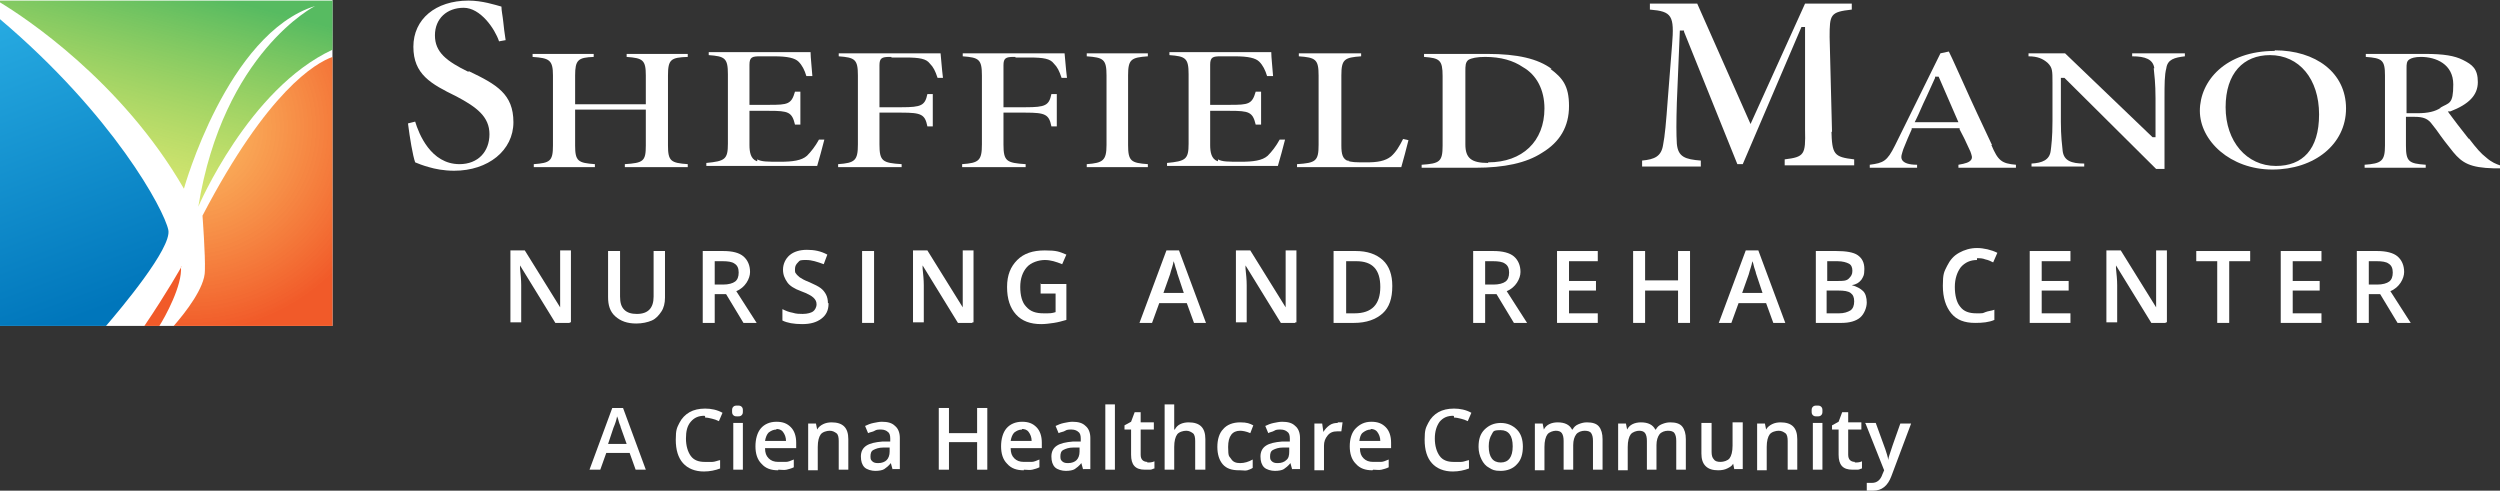 <?xml version="1.0" encoding="UTF-8"?>
<svg id="Layer_1" xmlns="http://www.w3.org/2000/svg" version="1.1" xmlns:xlink="http://www.w3.org/1999/xlink" viewBox="0 0 417.3 81.9">
  <rect x="0" y="0" width="417.3" height="81.9" fill="#333333" stroke="none"/>
  <!-- Generator: Adobe Illustrator 29.1.0, SVG Export Plug-In . SVG Version: 2.1.0 Build 142)  -->
  <defs>
    <style>
      .st0 {
        fill: #fff;
      }

      .st1 {
        fill: url(#linear-gradient1);
      }

      .st2 {
        fill: #f15a29;
      }

      .st2, .st3 {
        isolation: isolate;
      }

      .st4 {
        fill: url(#linear-gradient);
      }

      .st3 {
        fill: url(#radial-gradient);
      }
    </style>
    <linearGradient id="linear-gradient" x1="29.4" y1="139.7" x2="19" y2="179.5" gradientTransform="translate(0 -142)" gradientUnits="userSpaceOnUse">
      <stop offset="0" stop-color="#57bb61"/>
      <stop offset="1" stop-color="#dbe120" stop-opacity=".6"/>
    </linearGradient>
    <linearGradient id="linear-gradient1" x1="16.1" y1="193.9" x2="-9.3" y2="125.4" gradientTransform="translate(0 -142)" gradientUnits="userSpaceOnUse">
      <stop offset="0" stop-color="#0076bb"/>
      <stop offset=".7" stop-color="#27aae1"/>
    </linearGradient>
    <radialGradient id="radial-gradient" cx="31.5" cy="163.2" fx="31.5" fy="163.2" r="34.4" gradientTransform="translate(0 -142)" gradientUnits="userSpaceOnUse">
      <stop offset="0" stop-color="#fbb040" stop-opacity=".8"/>
      <stop offset="1" stop-color="#f15a29"/>
    </radialGradient>
  </defs>
  <g id="WhiteBoxes">
    <rect class="st0" width="55.5" height="54.4"/>
  </g>
  <g id="OUTLINED-CMYK">
    <g>
      <path class="st0" d="M95.1,53.9h-2.4l-5.9-9.6h0v.5c.1,1,.2,1.9.2,2.8v6.2h-1.8v-12h2.4l5.9,9.5h0v-9.5h1.8v12h-.2Z"/>
      <path class="st0" d="M111,41.9v7.8c0,.9-.2,1.7-.6,2.3s-.9,1.2-1.6,1.5-1.6.5-2.6.5c-1.5,0-2.6-.4-3.5-1.2s-1.2-1.9-1.2-3.2v-7.7h2v7.6c0,1,.2,1.7.7,2.2s1.2.7,2.1.7c1.9,0,2.8-1,2.8-2.9v-7.6h2,0Z"/>
      <path class="st0" d="M119.3,49.1v4.8h-2v-12h3.4c1.6,0,2.7.3,3.4.9s1.1,1.5,1.1,2.6-.8,2.6-2.3,3.2l3.4,5.3h-2.2l-2.9-4.8h-1.9ZM119.3,47.5h1.4c.9,0,1.6-.2,2-.5s.6-.8.6-1.5-.2-1.2-.7-1.5c-.4-.3-1.1-.4-2-.4h-1.3v3.9h0Z"/>
      <path class="st0" d="M138.3,50.7c0,1.1-.4,1.9-1.2,2.5s-1.8.9-3.2.9-2.5-.2-3.3-.6v-1.9c.6.3,1.1.5,1.7.6.6.2,1.2.2,1.7.2.8,0,1.4-.2,1.7-.4s.6-.7.6-1.2-.2-.8-.5-1.1-1-.7-2.1-1.1-1.9-.9-2.3-1.5c-.4-.6-.7-1.2-.7-2.1s.4-1.8,1.1-2.4,1.7-.9,2.9-.9,2.3.2,3.4.8l-.6,1.6c-1.1-.4-2-.7-2.9-.7s-1.1,0-1.4.4c-.3.3-.5.6-.5,1.1s0,.6.2.8c.1.2.4.4.6.6.3.2.8.5,1.6.8.9.4,1.5.7,1.9,1s.7.7.9,1.1.3.9.3,1.4h.1Z"/>
      <path class="st0" d="M143.9,53.9v-12h2v12h-2Z"/>
      <path class="st0" d="M162.3,53.9h-2.4l-5.9-9.6h0v.5c.1,1,.2,1.9.2,2.8v6.2h-1.8v-12h2.4l5.9,9.5h0v-9.5h1.8v12h-.2Z"/>
      <path class="st0" d="M173.6,47.4h4.4v6c-.7.2-1.4.4-2.1.5s-1.4.2-2.1.2c-1.8,0-3.2-.5-4.2-1.6s-1.5-2.6-1.5-4.6.6-3.4,1.7-4.5,2.6-1.6,4.6-1.6,2.4.2,3.6.7l-.7,1.6c-1-.4-1.9-.7-2.9-.7s-2.3.4-3,1.2c-.7.8-1.1,1.9-1.1,3.3s.3,2.6,1,3.3c.7.8,1.6,1.1,2.9,1.1s1.3,0,2-.2v-3.1h-2.5v-1.7h0Z"/>
      <path class="st0" d="M199.3,53.9l-1.2-3.3h-4.6l-1.2,3.3h-2.1l4.5-12.1h2.1l4.5,12.1h-2.1.1ZM197.6,48.9l-1.1-3.3c0-.2-.2-.6-.3-1s-.2-.8-.3-1c-.1.7-.4,1.4-.6,2.2l-1.1,3.1h3.5,0Z"/>
      <path class="st0" d="M216.2,53.9h-2.4l-5.9-9.6h0v.5c.1,1,.2,1.9.2,2.8v6.2h-1.8v-12h2.4l5.9,9.5h0v-9.5h1.8v12h-.2Z"/>
      <path class="st0" d="M232.4,47.8c0,2-.5,3.5-1.6,4.5s-2.7,1.6-4.8,1.6h-3.4v-12h3.7c1.9,0,3.4.5,4.5,1.5s1.6,2.5,1.6,4.3h0ZM230.4,47.9c0-2.9-1.3-4.3-4-4.3h-1.7v8.7h1.4c2.9,0,4.3-1.5,4.3-4.4h0Z"/>
      <path class="st0" d="M247.9,49.1v4.8h-2v-12h3.4c1.5,0,2.7.3,3.4.9s1.1,1.5,1.1,2.6-.8,2.6-2.3,3.2l3.4,5.3h-2.2l-2.9-4.8h-2,.1ZM247.9,47.5h1.4c.9,0,1.6-.2,2-.5s.6-.8.6-1.5-.2-1.2-.7-1.5c-.4-.3-1.1-.4-2-.4h-1.3v3.9h0Z"/>
      <path class="st0" d="M266.7,53.9h-6.8v-12h6.8v1.7h-4.8v3.3h4.5v1.6h-4.5v3.8h4.8v1.7h0Z"/>
      <path class="st0" d="M282.1,53.9h-2v-5.4h-5.5v5.4h-2v-12h2v4.9h5.5v-4.9h2v12Z"/>
      <path class="st0" d="M296,53.9l-1.2-3.3h-4.6l-1.2,3.3h-2.1l4.5-12.1h2.1l4.5,12.1h-2.1.1ZM294.2,48.9l-1.1-3.3c0-.2-.2-.6-.3-1-.1-.5-.2-.8-.3-1-.1.7-.4,1.4-.6,2.2l-1.1,3.1h3.5-.1Z"/>
      <path class="st0" d="M302.9,41.9h3.6c1.6,0,2.9.2,3.6.7s1.1,1.2,1.1,2.3-.2,1.3-.5,1.8c-.4.5-.9.8-1.6.9h0c.8.2,1.5.6,1.9,1s.6,1.1.6,1.9-.4,1.9-1.1,2.5-1.8.9-3.1.9h-4.3v-12h-.2ZM304.9,46.9h1.9c.8,0,1.4,0,1.8-.4s.6-.7.6-1.3-.2-1-.6-1.2-1-.4-1.9-.4h-1.7v3.3h0ZM304.9,48.5v3.8h2.1c.8,0,1.4-.2,1.9-.5.4-.3.6-.8.6-1.5s-.2-1.1-.6-1.4-1.1-.4-2-.4h-2Z"/>
      <path class="st0" d="M330,43.4c-1.1,0-2,.4-2.7,1.2-.6.8-1,1.9-1,3.3s.3,2.6.9,3.3c.6.8,1.5,1.1,2.7,1.1s1,0,1.5-.2,1-.2,1.5-.4v1.7c-.9.4-2,.5-3.2.5-1.8,0-3.1-.5-4-1.6s-1.4-2.6-1.4-4.6.2-2.3.7-3.3,1.1-1.7,2-2.2,1.9-.8,3-.8,2.4.3,3.4.8l-.7,1.6c-.4-.2-.8-.4-1.3-.5-.5-.2-.9-.2-1.4-.2h0v.3Z"/>
      <path class="st0" d="M345.6,53.9h-6.8v-12h6.8v1.7h-4.8v3.3h4.5v1.6h-4.5v3.8h4.8v1.7h0Z"/>
      <path class="st0" d="M361.5,53.9h-2.4l-5.9-9.6h0v.5c.1,1,.2,1.9.2,2.8v6.2h-1.8v-12h2.4l5.9,9.5h0v-9.5h1.8v12h-.2Z"/>
      <path class="st0" d="M372.1,53.9h-2v-10.3h-3.5v-1.7h9v1.7h-3.5v10.3Z"/>
      <path class="st0" d="M387.5,53.9h-6.8v-12h6.8v1.7h-4.8v3.3h4.5v1.6h-4.5v3.8h4.8v1.7h0Z"/>
      <path class="st0" d="M395.4,49.1v4.8h-2v-12h3.4c1.5,0,2.7.3,3.4.9s1.1,1.5,1.1,2.6-.8,2.6-2.3,3.2l3.4,5.3h-2.2l-2.9-4.8h-2,.1ZM395.4,47.5h1.4c.9,0,1.6-.2,2-.5s.6-.8.6-1.5-.2-1.2-.7-1.5c-.4-.3-1.1-.4-2-.4h-1.3v3.9h0Z"/>
    </g>
    <path class="st2" d="M30.3,44.5s-2.4,4.3-6.2,9.9h2.5c.9-1.4,3.9-6.8,3.6-9.9h0Z"/>
    <path class="st4" d="M0,.4c4,2.4,20.3,13.1,30.7,31.1,0,0,7.2-25.9,21.9-30.5,0,0-15.3,7.7-19.5,33.5,0,0,8.4-19.7,22.4-26.2V.1H0"/>
    <path class="st1" d="M0,54.4h17.7c2.4-2.8,11-13,10.4-16-.7-3.4-9.2-19.2-28.1-35.2"/>
    <path class="st3" d="M55.5,9.5c-2.8,1-10.8,5.6-21.7,26.5,0,0,.5,6.6.4,9.2,0,2.8-3.2,6.9-5.2,9.2h26.5s0-44.9,0-44.9Z"/>
    <g>
      <path class="st0" d="M78.2,12c-3.7-1.8-5.6-3.3-5.6-6.1s2-4.6,4.8-4.6,5.2,3.5,5.9,5.6l1.1-.2c-.2-1.2-.3-2.2-.4-3.1-.1-1-.3-1.8-.3-2.5-1.1-.3-3.2-1-5.5-1-5.5,0-9.2,3.1-9.2,7.7s2.9,6.2,7.2,8.3c3.4,1.8,5.5,3.4,5.5,6.3s-1.9,5-5,5c-4.8,0-6.8-5.1-7.4-7.1l-1.2.3c.3,2.4.8,5.4,1.2,6.5h0c.5.2,1.2.5,2.3.8,1,.3,2.5.6,4.2.6,5.7,0,9.9-3.4,9.9-8.1s-2.8-6.3-7.4-8.5h-.1Z"/>
      <path class="st0" d="M107.8,12.6v4.8h-11.8v-4.8c0-2.6.5-3,3.1-3.1v-.5h-10.2v.5c2.8.2,3.4.5,3.4,3.1v11.7c0,2.6-.5,2.9-3.2,3.1v.5h10.2v-.5c-2.8-.2-3.3-.5-3.3-3.1v-6h11.8v6c0,2.6-.4,2.9-3.5,3.1v.5h10.5v-.5c-2.8-.2-3.3-.5-3.3-3.1v-11.7c0-2.7.5-3,3.3-3.1v-.5h-10.2v.5c2.7.2,3.2.5,3.2,3.1Z"/>
      <path class="st0" d="M126.3,26.9c-1-.4-1.2-1.5-1.2-2.7v-5.7h3.3c3.2,0,3.8.2,4.3,2.3h.9v-5.5h-.9c-.6,2.1-1.2,2.2-4.3,2.2h-3.3v-6.7c0-1.3.5-1.4,1.8-1.4h2.3c2.3,0,3.5.3,4.1.9.6.6,1,1.4,1.3,2.4h1c-.1-1.5-.3-3.1-.3-4h-17v.5c2.7.2,3.2.5,3.2,3.2v11.6c0,2.6-.5,2.9-3.6,3.2v.5h18.5c.3-1,.9-3.2,1.2-4.4h-.9c-.6,1.1-1.3,2-2,2.7-.9.8-2.4,1-4.5,1s-3.1,0-3.8-.4h0v.3Z"/>
      <path class="st0" d="M148.8,9.6h2.3c2.4,0,3.5.2,4.1,1,.6.6.9,1.2,1.3,2.4h.9c-.2-1.6-.3-3.2-.4-4.1h-17v.5c2.7.2,3.2.5,3.2,3.2v11.5c0,2.7-.5,3.1-3.3,3.3v.5h10.6v-.5c-3.2-.2-3.7-.5-3.7-3.3v-5.3h3.7c3.3,0,3.9.3,4.3,2.3h.9v-5.4h-.9c-.4,1.9-1,2.2-4.3,2.2h-3.7v-7c0-1.2.4-1.4,1.7-1.4h.3Z"/>
      <path class="st0" d="M169.5,9.6h2.3c2.4,0,3.5.2,4.1,1,.6.6.9,1.2,1.3,2.4h.9c-.2-1.6-.3-3.2-.4-4.1h-17v.5c2.7.2,3.2.5,3.2,3.2v11.5c0,2.7-.5,3.1-3.3,3.3v.5h10.6v-.5c-3.2-.2-3.7-.5-3.7-3.3v-5.3h3.7c3.3,0,3.9.3,4.3,2.3h.9v-5.4h-.9c-.4,1.9-1,2.2-4.3,2.2h-3.7v-7c0-1.2.4-1.4,1.7-1.4h.3Z"/>
      <path class="st0" d="M184.7,12.6v11.6c0,2.6-.6,3-3.3,3.2v.5h10.2v-.5c-2.8-.2-3.3-.5-3.3-3.2v-11.6c0-2.7.5-3,3.3-3.2v-.5h-10.2v.5c2.8.2,3.3.5,3.3,3.2Z"/>
      <path class="st0" d="M203.2,26.9c-1-.4-1.2-1.5-1.2-2.7v-5.7h3.3c3.2,0,3.8.2,4.3,2.3h.9v-5.5h-.9c-.6,2.1-1.2,2.2-4.3,2.2h-3.3v-6.7c0-1.3.5-1.4,1.8-1.4h2.3c2.3,0,3.5.3,4.1.9.6.6,1,1.4,1.3,2.4h1c-.1-1.5-.3-3.1-.3-4h-17v.5c2.7.2,3.2.5,3.2,3.2v11.6c0,2.6-.5,2.9-3.6,3.2v.5h18.5c.3-1,.9-3.2,1.2-4.4h-.9c-.6,1.1-1.3,2-2,2.7-.9.8-2.4,1-4.5,1s-3.1,0-3.8-.4h0v.3Z"/>
      <path class="st0" d="M225.1,26.9c-1-.3-1.2-1.2-1.2-2.6v-11.7c0-2.7.5-3,3.3-3.2v-.5h-10.4v.5c2.8.2,3.3.5,3.3,3.2v11.6c0,2.7-.5,3-3.6,3.2v.5h17.4c.3-1,.9-3.3,1.2-4.5l-.9-.2c-.6,1.2-1.2,2.2-2,2.9-1,.8-2.3,1-4.1,1s-2.6,0-3.2-.3h.2Z"/>
      <path class="st0" d="M259,11.5c-2.3-1.7-5.7-2.5-10.7-2.5h-10.6v.5c2.6.2,3.1.5,3.1,3.2v11.6c0,2.7-.5,3-3.5,3.2v.5h9c4.8,0,8.5-.8,11.1-2.5,3-1.8,4.5-4.4,4.5-7.8s-1.1-4.7-3.1-6.2h.2ZM248.4,27.2c-2.8,0-3.8-.8-3.8-3.1v-12.2c0-.9,0-1.5.5-1.9.5-.3,1.4-.5,2.8-.5,2.6,0,4.7.6,6.3,1.7,2.3,1.3,3.6,3.8,3.6,6.9,0,5.5-3.7,9-9.4,9h0Z"/>
      <path class="st0" d="M305.8,22l-.4-15.8c0-3.8.1-4.2,3.7-4.6V.6h-7.8l-9.1,20.1-8.9-20.1h-7.9v1c3.7.3,4.1,1,3.7,5.9l-.7,8.9c-.3,4.1-.5,6.3-.8,7.8-.3,1.9-1.4,2.4-3.5,2.6v1h9.8v-1c-2.6-.2-3.8-.6-4-2.8-.1-1.6-.1-3.6,0-6.9l.5-12h.7v.2l8.9,22.1h.9l9.8-22.9h.6v17.2c.1,4.1-.1,4.5-3.4,4.9v1h11.6v-1c-3.4-.4-3.7-.8-3.8-4.9h0v.3Z"/>
      <path class="st0" d="M332.5,24.2c-1.6-3.4-3.3-7-4.9-10.6-.8-1.7-1.5-3.4-2.3-5l-1.4.3-7.6,15.4c-1.3,2.6-1.9,2.9-4.2,3.2v.5h7.9v-.5c-1.4,0-2.2-.3-2.5-.8s0-1.1.2-1.8c.5-1.3,1-2.4,1.4-3.3v-.2h8v.2c.4.8.8,1.5,1.1,2.2.2.5.5,1,.7,1.5.2.6.4,1,.1,1.4s-.9.6-2.1.8v.5h9.6v-.5c-2.4-.2-3-.7-4.1-3.3h0ZM319.6,20.4l.2-.4c.6-1.2,1.1-2.5,1.7-3.7.5-1.1,1-2.2,1.5-3.3v-.2h.6l3.3,7.6h-7.3Z"/>
      <path class="st0" d="M359.5,11.4c.1,1,.3,2.5.3,5v6.5h-.5l-14.6-14h-6.1v.5c1.5,0,2.4.4,3.2,1.1.8.8.8,1.3.8,3.3v6.4c0,2.8-.2,4.2-.3,5-.2,1.5-1.4,2-3.2,2.1v.5h8.8v-.5c-2.2,0-3.4-.5-3.6-2.1-.1-1-.3-2.4-.3-4.9v-7.3h.6l15.3,15.2h1.4v-11.8c0-2.3,0-3.9.3-5,.2-1.5,1.4-1.8,3.1-2v-.5h-8.8v.5c2.2,0,3.5.5,3.7,2h0Z"/>
      <path class="st0" d="M379.7,8.5h0c-8.2,0-12.5,5-12.5,10s5.1,9.8,12.1,9.8,12.3-4.2,12.3-10.2-5.1-9.7-11.9-9.7h0ZM379.9,27.7c-4.9,0-8.4-4.1-8.4-9.8s3-8.7,7.4-8.7h0c4.9,0,8.2,4,8.2,9.9s-2.8,8.6-7.2,8.6h0Z"/>
      <path class="st0" d="M412.1,23.2c-1.2-1.5-2.8-3.6-3.3-4.3l-.2-.3h.4c3.1-1.2,4.6-2.7,4.6-4.9s-.9-2.9-2.5-3.7c-1.4-.7-3.2-1-6.3-1h-9.9v.5c2.7.2,3.2.5,3.2,3.1v11.7c0,2.6-.6,3-3.4,3.2v.5h10.2v-.5c-2.8-.2-3.3-.5-3.3-3.2v-4.8h1.4c1.5,0,2.3.3,3,1.3l.7.9c.9,1.3,1.9,2.6,2.8,3.7,1.5,1.8,2.8,2.6,6.8,2.7h1v-.5c-.6-.2-1.4-.5-2.3-1.3-.9-.7-1.6-1.5-2.9-3.2h0ZM407.4,18c-.9.6-2.1.9-3.9.9h-1.8v-7.5c0-.7,0-1.2.5-1.5.3-.2.9-.4,1.9-.4,2.5,0,5.4,1.2,5.4,4.6s-.7,3-2.2,3.9h.1Z"/>
    </g>
    <path class="st0" d="M106.1,78.4l-1-2.8h-3.9l-1,2.8h-1.8l3.8-10.3h1.8l3.8,10.3h-1.8,0ZM104.6,74.1l-1-2.8c0-.2-.2-.5-.3-.9s-.2-.7-.3-.9c-.1.6-.3,1.2-.6,1.9l-.9,2.7h3.1Z"/>
    <path class="st0" d="M117.6,69.4c-1,0-1.7.3-2.3,1s-.8,1.6-.8,2.8.3,2.2.8,2.9,1.3,1,2.3,1,.9,0,1.3,0c.4,0,.8-.2,1.3-.3v1.4c-.8.3-1.7.5-2.7.5-1.5,0-2.7-.5-3.5-1.4s-1.2-2.2-1.2-3.9.2-2,.6-2.8,1-1.4,1.7-1.8,1.6-.6,2.6-.6,2,.2,2.9.7l-.6,1.4c-.4-.2-.7-.3-1.1-.4s-.8-.2-1.2-.2h0v-.2Z"/>
    <path class="st0" d="M122.2,68.6c0-.3,0-.5.2-.7s.4-.2.7-.2.5,0,.7.2.2.4.2.7,0,.5-.2.7-.4.2-.7.2-.5,0-.7-.2-.2-.4-.2-.7ZM124,78.4h-1.6v-7.8h1.6v7.8Z"/>
    <path class="st0" d="M129.9,78.5c-1.2,0-2.1-.3-2.8-1.1-.7-.7-1-1.7-1-2.9s.3-2.3.9-3c.6-.7,1.5-1.1,2.6-1.1s1.8.3,2.4.9c.6.6.9,1.5.9,2.6v.9h-5.2c0,.8.2,1.3.6,1.7.4.4.9.6,1.6.6s.9,0,1.3,0c.4,0,.8-.2,1.3-.4v1.3c-.4.2-.8.3-1.2.4s-.9,0-1.4,0h0ZM129.6,71.7c-.5,0-.9.2-1.3.5-.3.3-.5.8-.6,1.4h3.5c0-.6-.2-1.1-.5-1.5s-.7-.5-1.2-.5h.1Z"/>
    <path class="st0" d="M141.7,78.4h-1.7v-4.8c0-.6-.1-1.1-.4-1.3s-.6-.4-1.1-.4-1.2.2-1.5.6-.5,1.1-.5,2.1v3.9h-1.6v-7.8h1.3l.2,1h0c.2-.4.6-.7,1-.9s.9-.3,1.4-.3c1.9,0,2.8.9,2.8,2.8v5.1h.1Z"/>
    <path class="st0" d="M149,78.4l-.3-1.1h0c-.4.5-.8.8-1.1,1s-.9.3-1.5.3-1.4-.2-1.8-.6-.6-1-.6-1.8.3-1.4.9-1.8,1.5-.6,2.7-.7h1.3v-.5c0-.5-.1-.9-.4-1.1-.2-.2-.6-.4-1.1-.4s-.8,0-1.1.2-.7.2-1.1.4l-.5-1.2c.4-.2.9-.4,1.4-.5s1-.2,1.4-.2c1,0,1.7.2,2.2.7.5.4.8,1.1.8,2v5.2h-1.2,0ZM146.6,77.3c.6,0,1.1-.2,1.4-.5s.5-.8.5-1.4v-.7h-1c-.8,0-1.3.2-1.7.4-.4.2-.5.6-.5,1.1s.1.6.3.8.5.3.9.3h.1Z"/>
    <path class="st0" d="M164.8,78.4h-1.7v-4.6h-4.7v4.6h-1.7v-10.3h1.7v4.2h4.7v-4.2h1.7v10.3Z"/>
    <path class="st0" d="M170.9,78.5c-1.2,0-2.1-.3-2.8-1.1-.7-.7-1-1.7-1-2.9s.3-2.3.9-3c.6-.7,1.5-1.1,2.6-1.1s1.8.3,2.4.9c.6.6.9,1.5.9,2.6v.9h-5.2c0,.8.2,1.3.6,1.7.4.4.9.6,1.6.6s.9,0,1.3,0c.4,0,.8-.2,1.3-.4v1.3c-.4.2-.8.3-1.2.4s-.9,0-1.4,0h0ZM170.6,71.7c-.5,0-.9.2-1.3.5-.3.3-.5.8-.6,1.4h3.5c0-.6-.2-1.1-.5-1.5s-.7-.5-1.2-.5h.1Z"/>
    <path class="st0" d="M180.8,78.4l-.3-1.1h0c-.4.5-.8.8-1.1,1s-.9.3-1.5.3-1.4-.2-1.8-.6-.6-1-.6-1.8.3-1.4.9-1.8,1.5-.6,2.7-.7h1.3v-.5c0-.5-.1-.9-.4-1.1-.2-.2-.6-.4-1.1-.4s-.8,0-1.1.2-.7.2-1.1.4l-.5-1.2c.4-.2.9-.4,1.4-.5s1-.2,1.4-.2c1,0,1.7.2,2.2.7.5.4.8,1.1.8,2v5.2h-1.2,0ZM178.3,77.3c.6,0,1.1-.2,1.4-.5s.5-.8.5-1.4v-.7h-1c-.8,0-1.3.2-1.7.4-.4.2-.5.6-.5,1.1s.1.6.3.8.5.3.9.3h.1Z"/>
    <path class="st0" d="M186.1,78.4h-1.6v-10.9h1.6v10.9Z"/>
    <path class="st0" d="M191.5,77.2c.4,0,.8,0,1.2-.2v1.2c-.2,0-.4.2-.7.2h-.9c-1.6,0-2.3-.8-2.3-2.5v-4.2h-1.1v-.7l1.1-.6.6-1.6h1v1.7h2.2v1.2h-2.2v4.2c0,.4.1.7.3.9s.5.3.8.3h0Z"/>
    <path class="st0" d="M201.2,78.4h-1.7v-4.8c0-.6-.1-1.1-.4-1.3s-.6-.4-1.1-.4-1.2.2-1.5.6-.5,1.1-.5,2.1v3.8h-1.6v-10.9h1.6v4.2h.1c.2-.4.5-.7.9-.9.4-.2.9-.3,1.4-.3,1.9,0,2.8.9,2.8,2.8v5.1h0Z"/>
    <path class="st0" d="M206.8,78.5c-1.2,0-2.1-.3-2.7-1-.6-.7-.9-1.7-.9-2.9s.3-2.3,1-3c.6-.7,1.6-1.1,2.8-1.1s1.6.2,2.2.5l-.5,1.3c-.7-.3-1.3-.4-1.7-.4-1.3,0-2,.9-2,2.7s.2,1.5.5,2,.8.7,1.5.7,1.4-.2,2.1-.6v1.4c-.3.2-.6.3-.9.4s-.7,0-1.2,0h-.2Z"/>
    <path class="st0" d="M215.7,78.4l-.3-1.1h0c-.4.5-.8.8-1.1,1s-.9.3-1.5.3-1.4-.2-1.8-.6-.6-1-.6-1.8.3-1.4.9-1.8,1.5-.6,2.7-.7h1.3v-.5c0-.5-.1-.9-.4-1.1-.2-.2-.6-.4-1.1-.4s-.8,0-1.1.2-.7.2-1,.4l-.5-1.2c.4-.2.9-.4,1.4-.5s1-.2,1.4-.2c1,0,1.7.2,2.2.7.5.4.8,1.1.8,2v5.2h-1.3ZM213.3,77.3c.6,0,1.1-.2,1.4-.5.4-.3.5-.8.5-1.4v-.7h-1c-.8,0-1.3.2-1.7.4-.4.2-.5.6-.5,1.1s.1.6.3.8.5.3.9.3h.1Z"/>
    <path class="st0" d="M223.3,70.5h.8l-.2,1.5h-.7c-.7,0-1.2.2-1.6.7s-.6,1-.6,1.7v4.1h-1.6v-7.8h1.3l.2,1.4h0c.3-.5.6-.8,1-1.1s.9-.4,1.3-.4h.1Z"/>
    <path class="st0" d="M229.1,78.5c-1.2,0-2.1-.3-2.8-1.1-.7-.7-1-1.7-1-2.9s.3-2.3,1-3,1.5-1.1,2.6-1.1,1.8.3,2.4.9.9,1.5.9,2.6v.9h-5.2c0,.8.2,1.3.6,1.7.4.4.9.6,1.6.6s.9,0,1.3,0c.4,0,.8-.2,1.3-.4v1.3c-.4.2-.8.3-1.2.4s-.9,0-1.4,0h0ZM228.8,71.7c-.5,0-.9.2-1.3.5s-.5.8-.6,1.4h3.5c0-.6-.2-1.1-.5-1.5s-.7-.5-1.2-.5h.1Z"/>
    <path class="st0" d="M242.6,69.4c-1,0-1.7.3-2.3,1-.5.7-.8,1.6-.8,2.8s.3,2.2.8,2.9,1.3,1,2.3,1,.9,0,1.3,0c.4,0,.8-.2,1.3-.3v1.4c-.8.3-1.7.5-2.7.5-1.5,0-2.7-.5-3.5-1.4s-1.2-2.2-1.2-3.9.2-2,.6-2.8,1-1.4,1.7-1.8,1.6-.6,2.6-.6,2,.2,2.9.7l-.6,1.4c-.4-.2-.7-.3-1.1-.4s-.8-.2-1.2-.2h0v-.2Z"/>
    <path class="st0" d="M254.2,74.5c0,1.3-.3,2.3-1,3-.6.7-1.6,1.1-2.7,1.1s-1.4-.2-1.9-.5c-.6-.3-1-.8-1.3-1.4s-.5-1.3-.5-2.1c0-1.3.3-2.2,1-2.9s1.6-1.1,2.7-1.1,2,.4,2.7,1.1,1,1.7,1,2.9h0ZM248.5,74.5c0,1.8.7,2.7,2,2.7s2-.9,2-2.7-.7-2.7-2-2.7-1.2.2-1.5.7-.5,1.1-.5,2h0Z"/>
    <path class="st0" d="M262.7,78.4h-1.7v-4.8c0-.6-.1-1-.3-1.3-.2-.3-.6-.4-1-.4s-1.1.2-1.4.6-.5,1.1-.5,2.1v3.9h-1.6v-7.8h1.3l.2,1h0c.2-.4.5-.7.9-.9s.9-.3,1.4-.3c1.2,0,2,.4,2.4,1.2h.1c.2-.4.5-.7,1-.9s.9-.3,1.4-.3c.9,0,1.6.2,2,.7s.6,1.2.6,2.1v5.1h-1.6v-4.8c0-.6-.1-1-.3-1.3s-.6-.4-1.1-.4-1.1.2-1.4.6-.5,1-.5,1.8v4.1h.1Z"/>
    <path class="st0" d="M276.6,78.4h-1.7v-4.8c0-.6-.1-1-.3-1.3-.2-.3-.6-.4-1-.4s-1.1.2-1.4.6-.5,1.1-.5,2.1v3.9h-1.6v-7.8h1.3l.2,1h0c.2-.4.5-.7.9-.9s.9-.3,1.4-.3c1.2,0,2,.4,2.4,1.2h.1c.2-.4.5-.7,1-.9s.9-.3,1.4-.3c.9,0,1.6.2,2,.7s.6,1.2.6,2.1v5.1h-1.6v-4.8c0-.6-.1-1-.3-1.3s-.6-.4-1.1-.4-1.1.2-1.4.6-.5,1-.5,1.8v4.1h.1Z"/>
    <path class="st0" d="M289.5,78.4l-.2-1h0c-.2.4-.6.6-1,.8s-.9.3-1.5.3c-.9,0-1.6-.2-2.1-.7s-.7-1.2-.7-2.1v-5.1h1.7v4.8c0,.6.1,1,.4,1.3.2.3.6.4,1.1.4s1.2-.2,1.5-.6.5-1.1.5-2.1v-3.9h1.7v7.8h-1.4Z"/>
    <path class="st0" d="M300.1,78.4h-1.7v-4.8c0-.6-.1-1.1-.4-1.3s-.6-.4-1.1-.4-1.2.2-1.5.6-.5,1.1-.5,2.1v3.9h-1.6v-7.8h1.3l.2,1h0c.2-.4.6-.7,1-.9s.9-.3,1.4-.3c1.9,0,2.8.9,2.8,2.8v5.1h.1Z"/>
    <path class="st0" d="M302.4,68.6c0-.3,0-.5.2-.7s.4-.2.7-.2.5,0,.7.2.2.4.2.7,0,.5-.2.7-.4.2-.7.2-.5,0-.7-.2-.2-.4-.2-.7ZM304.2,78.4h-1.6v-7.8h1.6v7.8Z"/>
    <path class="st0" d="M309.6,77.2c.4,0,.8,0,1.2-.2v1.2c-.2,0-.4.2-.7.2h-.9c-1.6,0-2.3-.8-2.3-2.5v-4.2h-1.1v-.7l1.1-.6.6-1.6h1v1.7h2.2v1.2h-2.2v4.2c0,.4.1.7.3.9s.5.3.8.3h0Z"/>
    <path class="st0" d="M311.3,70.6h1.8l1.6,4.4c.2.6.4,1.2.5,1.8h0c0-.3.1-.6.2-.9.1-.4.7-2.1,1.8-5.2h1.8l-3.3,8.8c-.6,1.6-1.6,2.4-3,2.4s-.7,0-1.1,0v-1.3h.9c.8,0,1.4-.5,1.7-1.4l.3-.7-3.1-7.8h0Z"/>
  </g>
</svg>